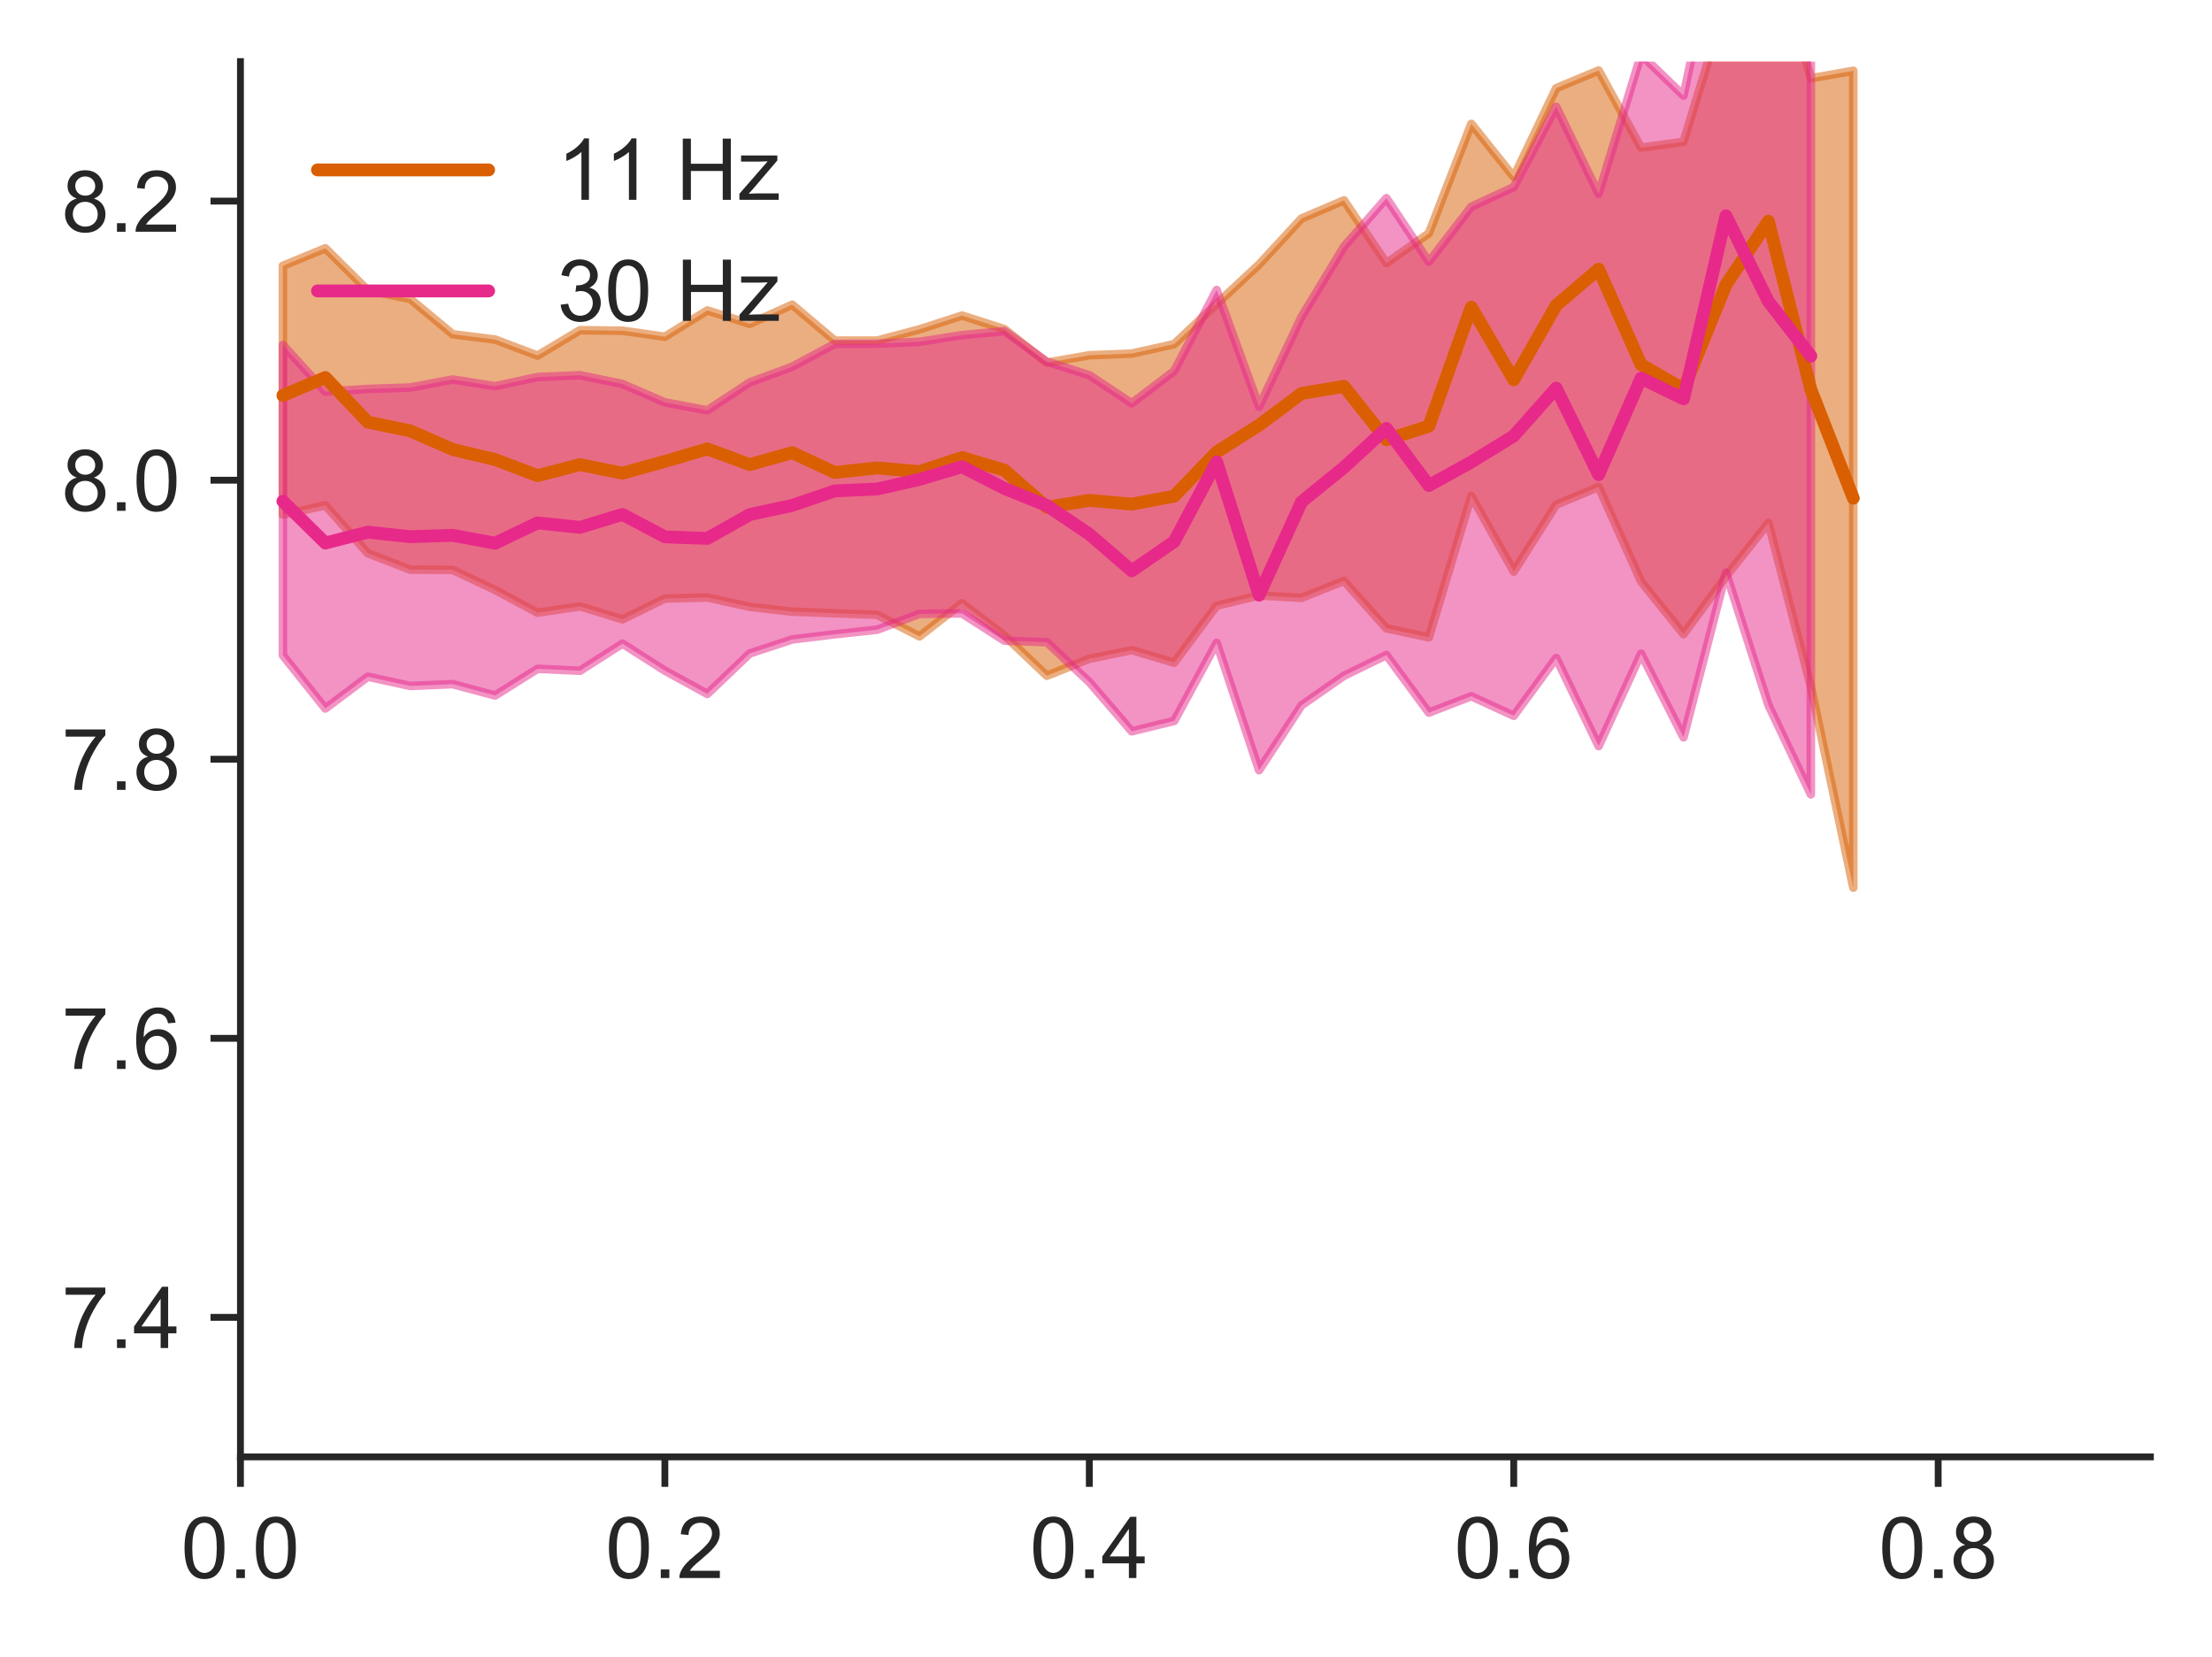 <?xml version="1.0" encoding="utf-8" standalone="no"?>
<!DOCTYPE svg PUBLIC "-//W3C//DTD SVG 1.1//EN"
  "http://www.w3.org/Graphics/SVG/1.1/DTD/svg11.dtd">
<!-- Created with matplotlib (https://matplotlib.org/) -->
<svg height="193.625pt" version="1.1" viewBox="0 0 258.5 193.625" width="258.5pt" xmlns="http://www.w3.org/2000/svg" xmlns:xlink="http://www.w3.org/1999/xlink">
 <defs>
  <style type="text/css">
*{stroke-linecap:butt;stroke-linejoin:round;}
  </style>
 </defs>
 <g id="figure_1">
  <g id="patch_1">
   <path d="M 0 193.625 
L 258.5 193.625 
L 258.5 0 
L 0 0 
z
" style="fill:none;"/>
  </g>
  <g id="axes_1">
   <g id="patch_2">
    <path d="M 28.1 170.28 
L 251.3 170.28 
L 251.3 7.2 
L 28.1 7.2 
z
" style="fill:none;"/>
   </g>
   <g id="matplotlib.axis_1">
    <g id="xtick_1">
     <g id="line2d_1">
      <defs>
       <path d="M 0 0 
L 0 3.5 
" id="mbf7d7ec805" style="stroke:#262626;stroke-width:0.8;"/>
      </defs>
      <g>
       <use style="fill:#262626;stroke:#262626;stroke-width:0.8;" x="28.1" xlink:href="#mbf7d7ec805" y="170.28"/>
      </g>
     </g>
     <g id="text_1">
      <!-- 0.0 -->
      <defs>
       <path d="M 4.156 35.297 
Q 4.156 48 6.766 55.734 
Q 9.375 63.484 14.516 67.672 
Q 19.672 71.875 27.484 71.875 
Q 33.25 71.875 37.594 69.547 
Q 41.938 67.234 44.766 62.859 
Q 47.609 58.5 49.219 52.219 
Q 50.828 45.953 50.828 35.297 
Q 50.828 22.703 48.234 14.969 
Q 45.656 7.234 40.5 3 
Q 35.359 -1.219 27.484 -1.219 
Q 17.141 -1.219 11.234 6.203 
Q 4.156 15.141 4.156 35.297 
z
M 13.188 35.297 
Q 13.188 17.672 17.312 11.828 
Q 21.438 6 27.484 6 
Q 33.547 6 37.672 11.859 
Q 41.797 17.719 41.797 35.297 
Q 41.797 52.984 37.672 58.781 
Q 33.547 64.594 27.391 64.594 
Q 21.344 64.594 17.719 59.469 
Q 13.188 52.938 13.188 35.297 
z
" id="ArialMT-48"/>
       <path d="M 9.078 0 
L 9.078 10.016 
L 19.094 10.016 
L 19.094 0 
z
" id="ArialMT-46"/>
      </defs>
      <g style="fill:#262626;" transform="translate(21.15 184.438)scale(0.1 -0.1)">
       <use xlink:href="#ArialMT-48"/>
       <use x="55.615" xlink:href="#ArialMT-46"/>
       <use x="83.398" xlink:href="#ArialMT-48"/>
      </g>
     </g>
    </g>
    <g id="xtick_2">
     <g id="line2d_2">
      <g>
       <use style="fill:#262626;stroke:#262626;stroke-width:0.8;" x="77.7" xlink:href="#mbf7d7ec805" y="170.28"/>
      </g>
     </g>
     <g id="text_2">
      <!-- 0.2 -->
      <defs>
       <path d="M 50.344 8.453 
L 50.344 0 
L 3.031 0 
Q 2.938 3.172 4.047 6.109 
Q 5.859 10.938 9.828 15.625 
Q 13.812 20.312 21.344 26.469 
Q 33.016 36.031 37.109 41.625 
Q 41.219 47.219 41.219 52.203 
Q 41.219 57.422 37.469 61 
Q 33.734 64.594 27.734 64.594 
Q 21.391 64.594 17.578 60.781 
Q 13.766 56.984 13.719 50.25 
L 4.688 51.172 
Q 5.609 61.281 11.656 66.578 
Q 17.719 71.875 27.938 71.875 
Q 38.234 71.875 44.234 66.156 
Q 50.25 60.453 50.25 52 
Q 50.25 47.703 48.484 43.547 
Q 46.734 39.406 42.656 34.812 
Q 38.578 30.219 29.109 22.219 
Q 21.188 15.578 18.938 13.203 
Q 16.703 10.844 15.234 8.453 
z
" id="ArialMT-50"/>
      </defs>
      <g style="fill:#262626;" transform="translate(70.75 184.438)scale(0.1 -0.1)">
       <use xlink:href="#ArialMT-48"/>
       <use x="55.615" xlink:href="#ArialMT-46"/>
       <use x="83.398" xlink:href="#ArialMT-50"/>
      </g>
     </g>
    </g>
    <g id="xtick_3">
     <g id="line2d_3">
      <g>
       <use style="fill:#262626;stroke:#262626;stroke-width:0.8;" x="127.3" xlink:href="#mbf7d7ec805" y="170.28"/>
      </g>
     </g>
     <g id="text_3">
      <!-- 0.4 -->
      <defs>
       <path d="M 32.328 0 
L 32.328 17.141 
L 1.266 17.141 
L 1.266 25.203 
L 33.938 71.578 
L 41.109 71.578 
L 41.109 25.203 
L 50.781 25.203 
L 50.781 17.141 
L 41.109 17.141 
L 41.109 0 
z
M 32.328 25.203 
L 32.328 57.469 
L 9.906 25.203 
z
" id="ArialMT-52"/>
      </defs>
      <g style="fill:#262626;" transform="translate(120.35 184.438)scale(0.1 -0.1)">
       <use xlink:href="#ArialMT-48"/>
       <use x="55.615" xlink:href="#ArialMT-46"/>
       <use x="83.398" xlink:href="#ArialMT-52"/>
      </g>
     </g>
    </g>
    <g id="xtick_4">
     <g id="line2d_4">
      <g>
       <use style="fill:#262626;stroke:#262626;stroke-width:0.8;" x="176.9" xlink:href="#mbf7d7ec805" y="170.28"/>
      </g>
     </g>
     <g id="text_4">
      <!-- 0.6 -->
      <defs>
       <path d="M 49.75 54.047 
L 41.016 53.375 
Q 39.844 58.547 37.703 60.891 
Q 34.125 64.656 28.906 64.656 
Q 24.703 64.656 21.531 62.312 
Q 17.391 59.281 14.984 53.469 
Q 12.594 47.656 12.5 36.922 
Q 15.672 41.75 20.266 44.094 
Q 24.859 46.438 29.891 46.438 
Q 38.672 46.438 44.844 39.969 
Q 51.031 33.5 51.031 23.25 
Q 51.031 16.5 48.125 10.719 
Q 45.219 4.938 40.141 1.859 
Q 35.062 -1.219 28.609 -1.219 
Q 17.625 -1.219 10.688 6.859 
Q 3.766 14.938 3.766 33.5 
Q 3.766 54.25 11.422 63.672 
Q 18.109 71.875 29.438 71.875 
Q 37.891 71.875 43.281 67.141 
Q 48.688 62.406 49.75 54.047 
z
M 13.875 23.188 
Q 13.875 18.656 15.797 14.5 
Q 17.719 10.359 21.188 8.172 
Q 24.656 6 28.469 6 
Q 34.031 6 38.031 10.484 
Q 42.047 14.984 42.047 22.703 
Q 42.047 30.125 38.078 34.391 
Q 34.125 38.672 28.125 38.672 
Q 22.172 38.672 18.016 34.391 
Q 13.875 30.125 13.875 23.188 
z
" id="ArialMT-54"/>
      </defs>
      <g style="fill:#262626;" transform="translate(169.95 184.438)scale(0.1 -0.1)">
       <use xlink:href="#ArialMT-48"/>
       <use x="55.615" xlink:href="#ArialMT-46"/>
       <use x="83.398" xlink:href="#ArialMT-54"/>
      </g>
     </g>
    </g>
    <g id="xtick_5">
     <g id="line2d_5">
      <g>
       <use style="fill:#262626;stroke:#262626;stroke-width:0.8;" x="226.5" xlink:href="#mbf7d7ec805" y="170.28"/>
      </g>
     </g>
     <g id="text_5">
      <!-- 0.8 -->
      <defs>
       <path d="M 17.672 38.812 
Q 12.203 40.828 9.562 44.531 
Q 6.938 48.25 6.938 53.422 
Q 6.938 61.234 12.547 66.547 
Q 18.172 71.875 27.484 71.875 
Q 36.859 71.875 42.578 66.422 
Q 48.297 60.984 48.297 53.172 
Q 48.297 48.188 45.672 44.5 
Q 43.062 40.828 37.75 38.812 
Q 44.344 36.672 47.781 31.875 
Q 51.219 27.094 51.219 20.453 
Q 51.219 11.281 44.719 5.031 
Q 38.234 -1.219 27.641 -1.219 
Q 17.047 -1.219 10.547 5.047 
Q 4.047 11.328 4.047 20.703 
Q 4.047 27.688 7.594 32.391 
Q 11.141 37.109 17.672 38.812 
z
M 15.922 53.719 
Q 15.922 48.641 19.188 45.406 
Q 22.469 42.188 27.688 42.188 
Q 32.766 42.188 36.016 45.375 
Q 39.266 48.578 39.266 53.219 
Q 39.266 58.062 35.906 61.359 
Q 32.562 64.656 27.594 64.656 
Q 22.562 64.656 19.234 61.422 
Q 15.922 58.203 15.922 53.719 
z
M 13.094 20.656 
Q 13.094 16.891 14.875 13.375 
Q 16.656 9.859 20.172 7.922 
Q 23.688 6 27.734 6 
Q 34.031 6 38.125 10.047 
Q 42.234 14.109 42.234 20.359 
Q 42.234 26.703 38.016 30.859 
Q 33.797 35.016 27.438 35.016 
Q 21.234 35.016 17.156 30.906 
Q 13.094 26.812 13.094 20.656 
z
" id="ArialMT-56"/>
      </defs>
      <g style="fill:#262626;" transform="translate(219.55 184.438)scale(0.1 -0.1)">
       <use xlink:href="#ArialMT-48"/>
       <use x="55.615" xlink:href="#ArialMT-46"/>
       <use x="83.398" xlink:href="#ArialMT-56"/>
      </g>
     </g>
    </g>
   </g>
   <g id="matplotlib.axis_2">
    <g id="ytick_1">
     <g id="line2d_6">
      <defs>
       <path d="M 0 0 
L -3.5 0 
" id="m8b8af09ba9" style="stroke:#262626;stroke-width:0.8;"/>
      </defs>
      <g>
       <use style="fill:#262626;stroke:#262626;stroke-width:0.8;" x="28.1" xlink:href="#m8b8af09ba9" y="153.972"/>
      </g>
     </g>
     <g id="text_6">
      <!-- 7.4 -->
      <defs>
       <path d="M 4.734 62.203 
L 4.734 70.656 
L 51.078 70.656 
L 51.078 63.812 
Q 44.234 56.547 37.516 44.484 
Q 30.812 32.422 27.156 19.672 
Q 24.516 10.688 23.781 0 
L 14.75 0 
Q 14.891 8.453 18.062 20.406 
Q 21.234 32.375 27.172 43.484 
Q 33.109 54.594 39.797 62.203 
z
" id="ArialMT-55"/>
      </defs>
      <g style="fill:#262626;" transform="translate(7.2 157.551)scale(0.1 -0.1)">
       <use xlink:href="#ArialMT-55"/>
       <use x="55.615" xlink:href="#ArialMT-46"/>
       <use x="83.398" xlink:href="#ArialMT-52"/>
      </g>
     </g>
    </g>
    <g id="ytick_2">
     <g id="line2d_7">
      <g>
       <use style="fill:#262626;stroke:#262626;stroke-width:0.8;" x="28.1" xlink:href="#m8b8af09ba9" y="121.356"/>
      </g>
     </g>
     <g id="text_7">
      <!-- 7.6 -->
      <g style="fill:#262626;" transform="translate(7.2 124.935)scale(0.1 -0.1)">
       <use xlink:href="#ArialMT-55"/>
       <use x="55.615" xlink:href="#ArialMT-46"/>
       <use x="83.398" xlink:href="#ArialMT-54"/>
      </g>
     </g>
    </g>
    <g id="ytick_3">
     <g id="line2d_8">
      <g>
       <use style="fill:#262626;stroke:#262626;stroke-width:0.8;" x="28.1" xlink:href="#m8b8af09ba9" y="88.74"/>
      </g>
     </g>
     <g id="text_8">
      <!-- 7.8 -->
      <g style="fill:#262626;" transform="translate(7.2 92.319)scale(0.1 -0.1)">
       <use xlink:href="#ArialMT-55"/>
       <use x="55.615" xlink:href="#ArialMT-46"/>
       <use x="83.398" xlink:href="#ArialMT-56"/>
      </g>
     </g>
    </g>
    <g id="ytick_4">
     <g id="line2d_9">
      <g>
       <use style="fill:#262626;stroke:#262626;stroke-width:0.8;" x="28.1" xlink:href="#m8b8af09ba9" y="56.124"/>
      </g>
     </g>
     <g id="text_9">
      <!-- 8.0 -->
      <g style="fill:#262626;" transform="translate(7.2 59.703)scale(0.1 -0.1)">
       <use xlink:href="#ArialMT-56"/>
       <use x="55.615" xlink:href="#ArialMT-46"/>
       <use x="83.398" xlink:href="#ArialMT-48"/>
      </g>
     </g>
    </g>
    <g id="ytick_5">
     <g id="line2d_10">
      <g>
       <use style="fill:#262626;stroke:#262626;stroke-width:0.8;" x="28.1" xlink:href="#m8b8af09ba9" y="23.508"/>
      </g>
     </g>
     <g id="text_10">
      <!-- 8.2 -->
      <g style="fill:#262626;" transform="translate(7.2 27.087)scale(0.1 -0.1)">
       <use xlink:href="#ArialMT-56"/>
       <use x="55.615" xlink:href="#ArialMT-46"/>
       <use x="83.398" xlink:href="#ArialMT-50"/>
      </g>
     </g>
    </g>
   </g>
   <g id="PolyCollection_1">
    <defs>
     <path d="M 33.06 -162.563 
L 33.06 -133.463 
L 38.02 -134.566 
L 42.98 -128.959 
L 47.94 -127.048 
L 52.9 -127.016 
L 57.86 -124.675 
L 62.82 -122.009 
L 67.78 -122.753 
L 72.74 -121.239 
L 77.7 -123.663 
L 82.66 -123.797 
L 87.62 -122.698 
L 92.58 -122.136 
L 97.54 -121.95 
L 102.5 -121.766 
L 107.46 -119.246 
L 112.42 -123.125 
L 117.38 -119.349 
L 122.34 -114.646 
L 127.3 -116.63 
L 132.26 -117.638 
L 137.22 -116.173 
L 142.18 -122.831 
L 147.14 -124.027 
L 152.1 -123.752 
L 157.06 -125.73 
L 162.02 -120.186 
L 166.98 -119.13 
L 171.94 -135.67 
L 176.9 -126.816 
L 181.86 -134.638 
L 186.82 -136.71 
L 191.78 -125.665 
L 196.74 -119.502 
L 201.7 -126.248 
L 206.66 -132.516 
L 211.62 -113.397 
L 216.58 -89.875 
L 216.58 -185.35 
L 216.58 -185.35 
L 211.62 -184.476 
L 206.66 -203.026 
L 201.7 -193.312 
L 196.74 -177.053 
L 191.78 -176.368 
L 186.82 -185.386 
L 181.86 -183.321 
L 176.9 -172.947 
L 171.94 -179.15 
L 166.98 -166.353 
L 162.02 -162.869 
L 157.06 -170.206 
L 152.1 -168.087 
L 147.14 -162.717 
L 142.18 -158.096 
L 137.22 -153.405 
L 132.26 -152.299 
L 127.3 -152.105 
L 122.34 -151.234 
L 117.38 -155.16 
L 112.42 -156.741 
L 107.46 -155.133 
L 102.5 -153.818 
L 97.54 -153.822 
L 92.58 -158.011 
L 87.62 -155.77 
L 82.66 -157.34 
L 77.7 -154.269 
L 72.74 -154.971 
L 67.78 -155.032 
L 62.82 -152.063 
L 57.86 -153.941 
L 52.9 -154.561 
L 47.94 -158.685 
L 42.98 -159.69 
L 38.02 -164.607 
L 33.06 -162.563 
z
" id="m9c759f553a" style="stroke:#d95f02;stroke-opacity:0.5;"/>
    </defs>
    <g clip-path="url(#p991dde391d)">
     <use style="fill:#d95f02;fill-opacity:0.5;stroke:#d95f02;stroke-opacity:0.5;" x="0" xlink:href="#m9c759f553a" y="193.625"/>
    </g>
   </g>
   <g id="PolyCollection_2">
    <defs>
     <path d="M 33.06 -153.306 
L 33.06 -117.034 
L 38.02 -110.815 
L 42.98 -114.535 
L 47.94 -113.451 
L 52.9 -113.663 
L 57.86 -112.337 
L 62.82 -115.452 
L 67.78 -115.228 
L 72.74 -118.4 
L 77.7 -115.239 
L 82.66 -112.522 
L 87.62 -117.253 
L 92.58 -118.887 
L 97.54 -119.488 
L 102.5 -120.027 
L 107.46 -121.876 
L 112.42 -121.93 
L 117.38 -118.75 
L 122.34 -118.563 
L 127.3 -113.913 
L 132.26 -108.152 
L 137.22 -109.367 
L 142.18 -118.489 
L 147.14 -103.607 
L 152.1 -111.187 
L 157.06 -114.641 
L 162.02 -117.063 
L 166.98 -110.337 
L 171.94 -112.25 
L 176.9 -109.965 
L 181.86 -116.724 
L 186.82 -106.421 
L 191.78 -117.219 
L 196.74 -107.448 
L 201.7 -126.71 
L 206.66 -111.229 
L 211.62 -100.781 
L 211.62 -200.161 
L 211.62 -200.161 
L 206.66 -199.114 
L 201.7 -205.888 
L 196.74 -182.447 
L 191.78 -187.237 
L 186.82 -170.968 
L 181.86 -181.151 
L 176.9 -171.755 
L 171.94 -169.458 
L 166.98 -163.025 
L 162.02 -170.46 
L 157.06 -164.794 
L 152.1 -156.583 
L 147.14 -146.086 
L 142.18 -159.732 
L 137.22 -150.26 
L 132.26 -146.49 
L 127.3 -149.775 
L 122.34 -151.351 
L 117.38 -154.922 
L 112.42 -154.455 
L 107.46 -153.675 
L 102.5 -153.456 
L 97.54 -153.428 
L 92.58 -150.764 
L 87.62 -148.931 
L 82.66 -145.666 
L 77.7 -146.596 
L 72.74 -148.75 
L 67.78 -149.768 
L 62.82 -149.554 
L 57.86 -148.488 
L 52.9 -149.268 
L 47.94 -148.332 
L 42.98 -148.165 
L 38.02 -147.846 
L 33.06 -153.306 
z
" id="mc3f7705493" style="stroke:#e7298a;stroke-opacity:0.5;"/>
    </defs>
    <g clip-path="url(#p991dde391d)">
     <use style="fill:#e7298a;fill-opacity:0.5;stroke:#e7298a;stroke-opacity:0.5;" x="0" xlink:href="#mc3f7705493" y="193.625"/>
    </g>
   </g>
   <g id="line2d_11">
    <path clip-path="url(#p991dde391d)" d="M 33.06 46.22 
L 38.02 44.122 
L 42.98 49.333 
L 47.94 50.361 
L 52.9 52.53 
L 57.86 53.714 
L 62.82 55.59 
L 67.78 54.306 
L 72.74 55.306 
L 77.7 53.931 
L 82.66 52.469 
L 87.62 54.3 
L 92.58 52.907 
L 97.54 55.215 
L 102.5 54.691 
L 107.46 55.124 
L 112.42 53.476 
L 117.38 54.957 
L 122.34 59.285 
L 127.3 58.478 
L 132.26 58.928 
L 137.22 57.988 
L 142.18 52.836 
L 147.14 49.698 
L 152.1 45.986 
L 157.06 45.154 
L 162.02 51.396 
L 166.98 49.808 
L 171.94 35.907 
L 176.9 44.387 
L 181.86 35.693 
L 186.82 31.461 
L 191.78 42.615 
L 196.74 45.489 
L 201.7 33.282 
L 206.66 25.854 
L 211.62 45.51 
L 216.58 58.226 
" style="fill:none;stroke:#d95f02;stroke-linecap:round;stroke-width:1.5;"/>
   </g>
   <g id="line2d_12">
    <path clip-path="url(#p991dde391d)" d="M 33.06 58.584 
L 38.02 63.468 
L 42.98 62.2 
L 47.94 62.727 
L 52.9 62.569 
L 57.86 63.489 
L 62.82 61.117 
L 67.78 61.636 
L 72.74 60.126 
L 77.7 62.749 
L 82.66 62.929 
L 87.62 60.142 
L 92.58 59.072 
L 97.54 57.379 
L 102.5 57.156 
L 107.46 56.031 
L 112.42 54.551 
L 117.38 57.088 
L 122.34 59.092 
L 127.3 62.435 
L 132.26 66.714 
L 137.22 63.298 
L 142.18 53.99 
L 147.14 69.558 
L 152.1 58.659 
L 157.06 54.628 
L 162.02 50.076 
L 166.98 56.745 
L 171.94 54.001 
L 176.9 50.948 
L 181.86 45.364 
L 186.82 55.475 
L 191.78 44.206 
L 196.74 46.613 
L 201.7 25.225 
L 206.66 35.245 
L 211.62 41.616 
" style="fill:none;stroke:#e7298a;stroke-linecap:round;stroke-width:1.5;"/>
   </g>
   <g id="patch_3">
    <path d="M 28.1 170.28 
L 28.1 7.2 
" style="fill:none;stroke:#262626;stroke-linecap:square;stroke-linejoin:miter;stroke-width:0.8;"/>
   </g>
   <g id="patch_4">
    <path d="M 28.1 170.28 
L 251.3 170.28 
" style="fill:none;stroke:#262626;stroke-linecap:square;stroke-linejoin:miter;stroke-width:0.8;"/>
   </g>
   <g id="legend_1">
    <g id="line2d_13">
     <path d="M 37.1 19.858 
L 57.1 19.858 
" style="fill:none;stroke:#d95f02;stroke-linecap:round;stroke-width:1.5;"/>
    </g>
    <g id="line2d_14"/>
    <g id="text_11">
     <!-- 11 Hz -->
     <defs>
      <path d="M 37.25 0 
L 28.469 0 
L 28.469 56 
Q 25.297 52.984 20.141 49.953 
Q 14.984 46.922 10.891 45.406 
L 10.891 53.906 
Q 18.266 57.375 23.781 62.297 
Q 29.297 67.234 31.594 71.875 
L 37.25 71.875 
z
" id="ArialMT-49"/>
      <path id="ArialMT-32"/>
      <path d="M 8.016 0 
L 8.016 71.578 
L 17.484 71.578 
L 17.484 42.188 
L 54.688 42.188 
L 54.688 71.578 
L 64.156 71.578 
L 64.156 0 
L 54.688 0 
L 54.688 33.734 
L 17.484 33.734 
L 17.484 0 
z
" id="ArialMT-72"/>
      <path d="M 1.953 0 
L 1.953 7.125 
L 34.969 45.016 
Q 29.344 44.734 25.047 44.734 
L 3.906 44.734 
L 3.906 51.859 
L 46.297 51.859 
L 46.297 46.047 
L 18.219 13.141 
L 12.797 7.125 
Q 18.703 7.562 23.875 7.562 
L 47.859 7.562 
L 47.859 0 
z
" id="ArialMT-122"/>
     </defs>
     <g style="fill:#262626;" transform="translate(65.1 23.358)scale(0.1 -0.1)">
      <use xlink:href="#ArialMT-49"/>
      <use x="55.506" xlink:href="#ArialMT-49"/>
      <use x="111.121" xlink:href="#ArialMT-32"/>
      <use x="138.904" xlink:href="#ArialMT-72"/>
      <use x="211.121" xlink:href="#ArialMT-122"/>
     </g>
    </g>
    <g id="line2d_15">
     <path d="M 37.1 34.003 
L 57.1 34.003 
" style="fill:none;stroke:#e7298a;stroke-linecap:round;stroke-width:1.5;"/>
    </g>
    <g id="line2d_16"/>
    <g id="text_12">
     <!-- 30 Hz -->
     <defs>
      <path d="M 4.203 18.891 
L 12.984 20.062 
Q 14.5 12.594 18.141 9.297 
Q 21.781 6 27 6 
Q 33.203 6 37.469 10.297 
Q 41.75 14.594 41.75 20.953 
Q 41.75 27 37.797 30.922 
Q 33.844 34.859 27.734 34.859 
Q 25.25 34.859 21.531 33.891 
L 22.516 41.609 
Q 23.391 41.5 23.922 41.5 
Q 29.547 41.5 34.031 44.422 
Q 38.531 47.359 38.531 53.469 
Q 38.531 58.297 35.25 61.469 
Q 31.984 64.656 26.812 64.656 
Q 21.688 64.656 18.266 61.422 
Q 14.844 58.203 13.875 51.766 
L 5.078 53.328 
Q 6.688 62.156 12.391 67.016 
Q 18.109 71.875 26.609 71.875 
Q 32.469 71.875 37.391 69.359 
Q 42.328 66.844 44.938 62.5 
Q 47.562 58.156 47.562 53.266 
Q 47.562 48.641 45.062 44.828 
Q 42.578 41.016 37.703 38.766 
Q 44.047 37.312 47.562 32.688 
Q 51.078 28.078 51.078 21.141 
Q 51.078 11.766 44.234 5.25 
Q 37.406 -1.266 26.953 -1.266 
Q 17.531 -1.266 11.297 4.344 
Q 5.078 9.969 4.203 18.891 
z
" id="ArialMT-51"/>
     </defs>
     <g style="fill:#262626;" transform="translate(65.1 37.503)scale(0.1 -0.1)">
      <use xlink:href="#ArialMT-51"/>
      <use x="55.615" xlink:href="#ArialMT-48"/>
      <use x="111.23" xlink:href="#ArialMT-32"/>
      <use x="139.014" xlink:href="#ArialMT-72"/>
      <use x="211.23" xlink:href="#ArialMT-122"/>
     </g>
    </g>
   </g>
  </g>
 </g>
 <defs>
  <clipPath id="p991dde391d">
   <rect height="163.08" width="223.2" x="28.1" y="7.2"/>
  </clipPath>
 </defs>
</svg>
